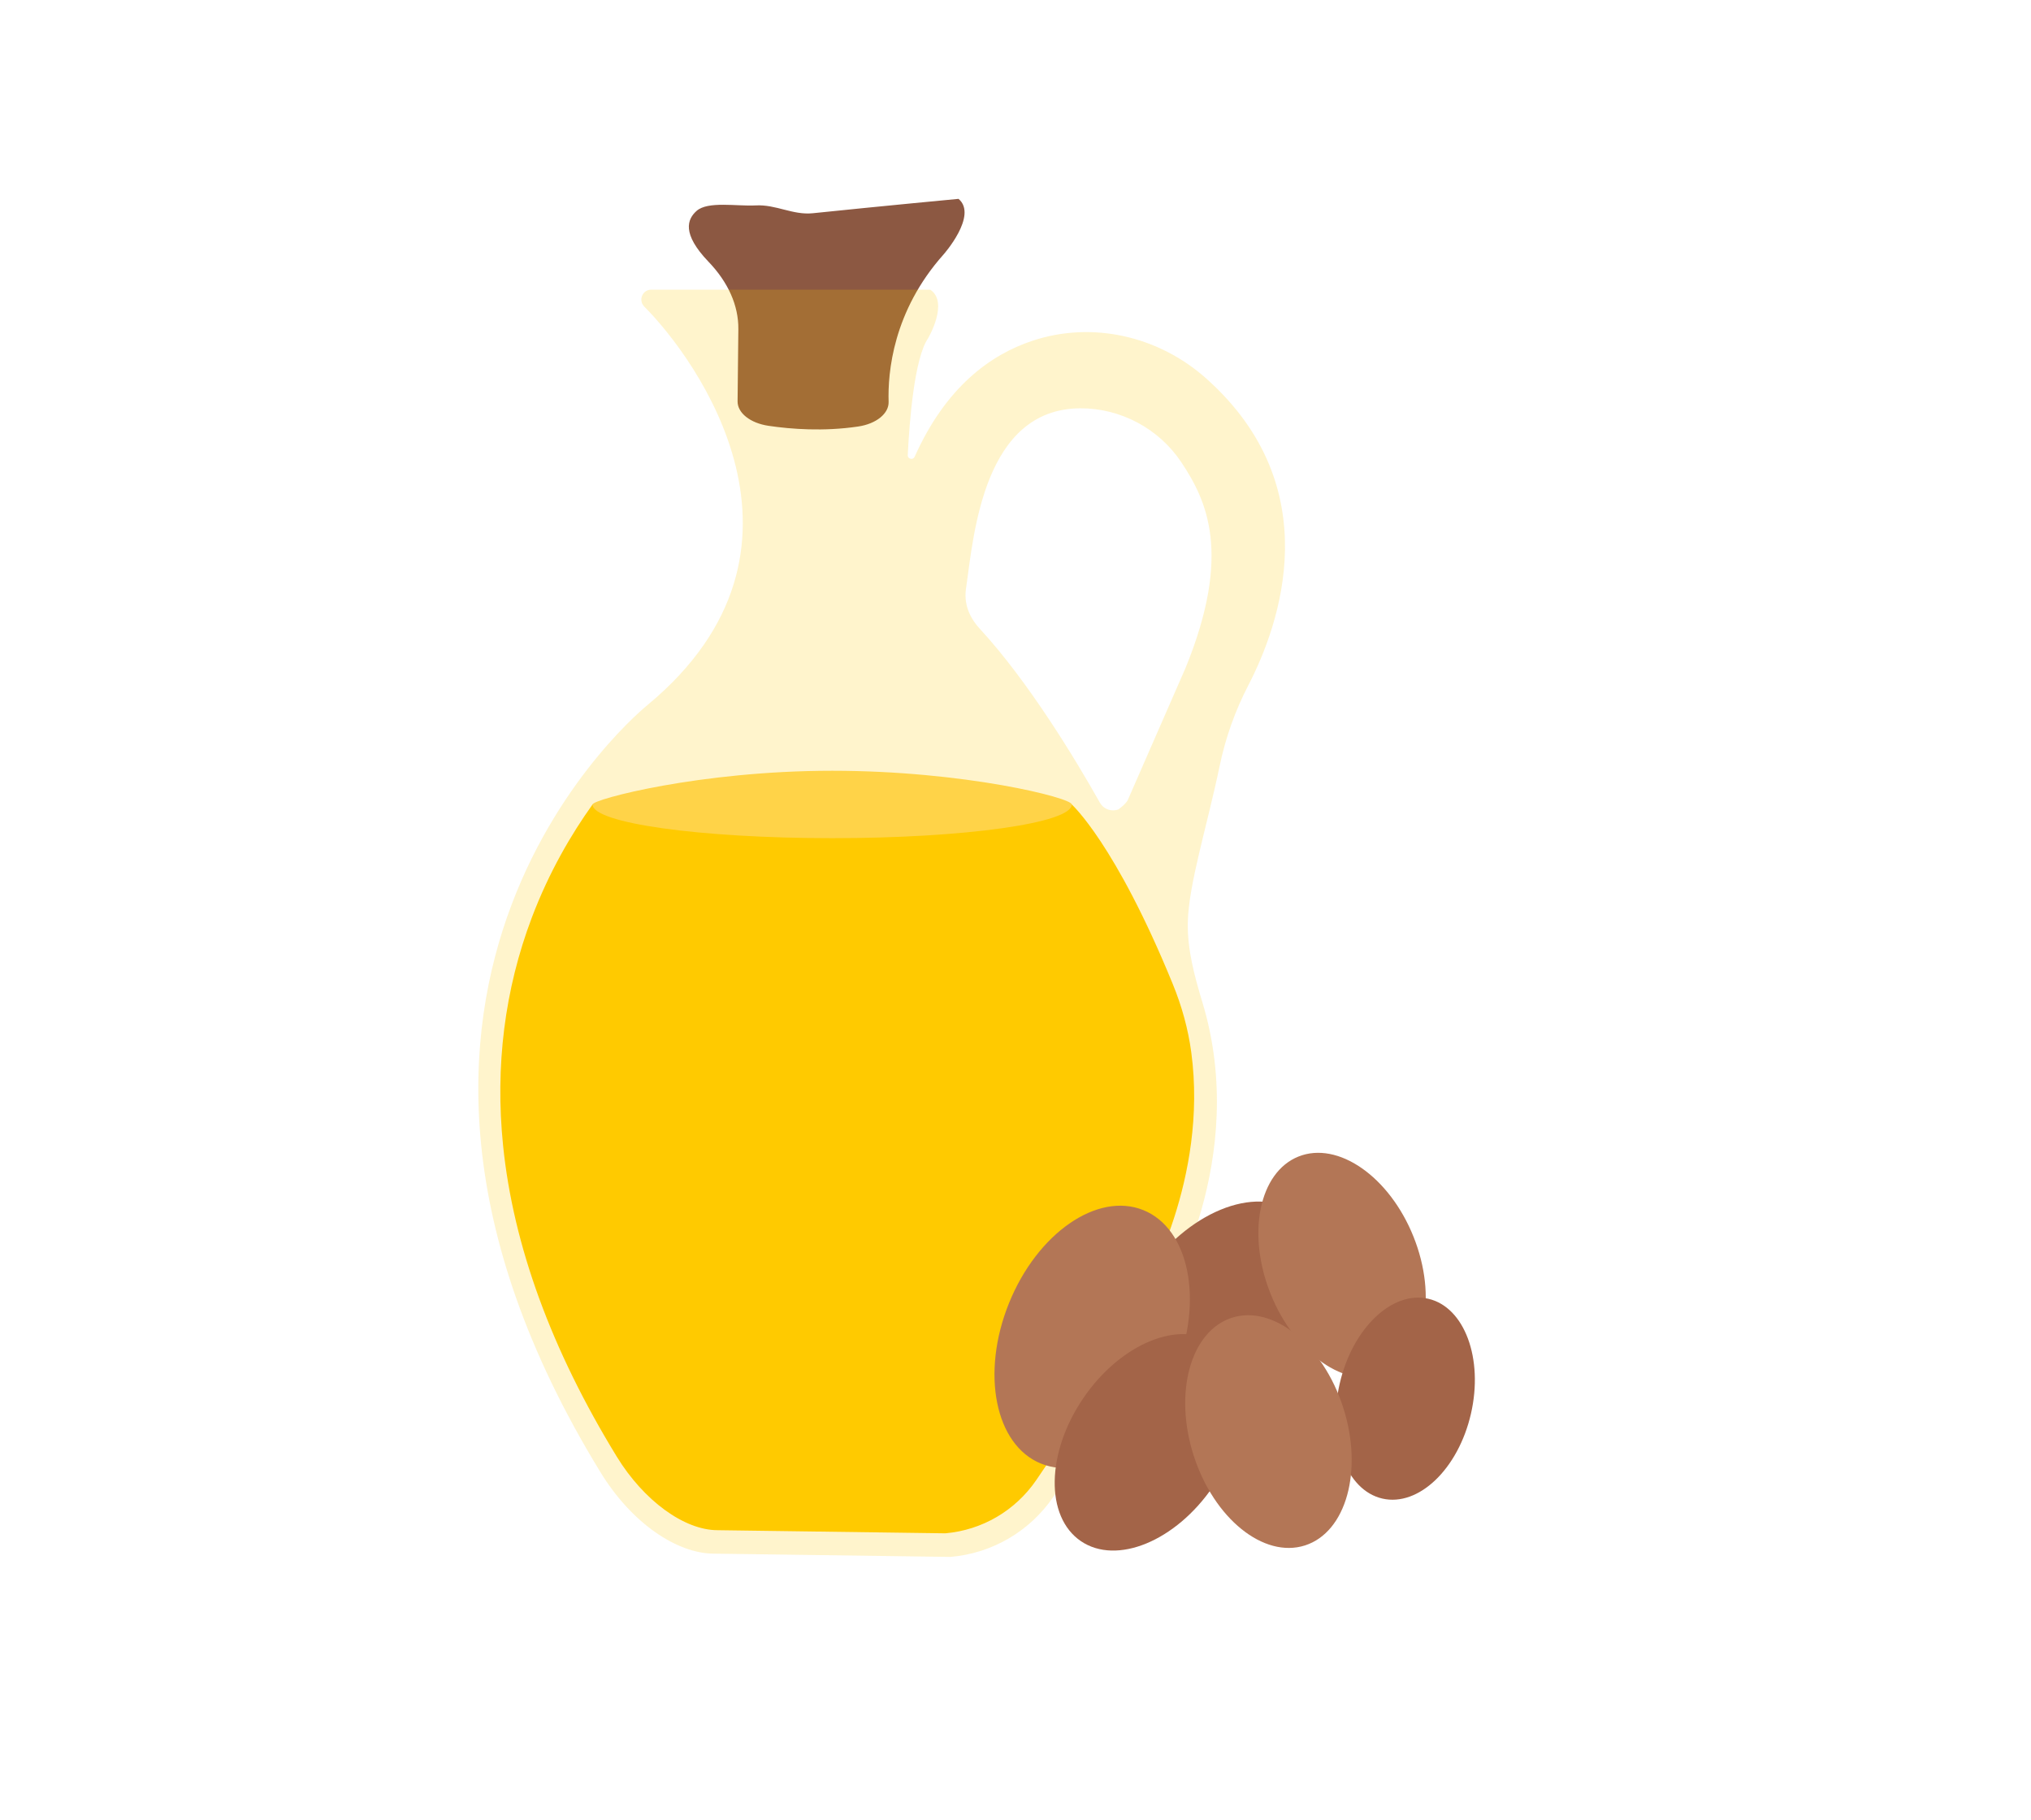 <?xml version="1.0" encoding="utf-8"?>
<!-- Generator: Adobe Illustrator 16.0.0, SVG Export Plug-In . SVG Version: 6.00 Build 0)  -->
<!DOCTYPE svg PUBLIC "-//W3C//DTD SVG 1.1//EN" "http://www.w3.org/Graphics/SVG/1.1/DTD/svg11.dtd">
<svg version="1.1" id="Layer_1" xmlns="http://www.w3.org/2000/svg" xmlns:xlink="http://www.w3.org/1999/xlink" x="0px" y="0px"
	 width="80px" height="71.667px" viewBox="0 0 80 71.667" enable-background="new 0 0 80 71.667" xml:space="preserve">
<path fill="#3BE273" d="M59.096,40.88"/>
<path fill="#8C5842" d="M29.769,8.09c-0.744,0.04-1.888-0.179-2.332,0.217c-0.364,0.324-0.592,0.894,0.472,2.003
	c0.774,0.807,1.185,1.725,1.174,2.658l-0.03,2.841c-0.004,0.453,0.496,0.855,1.221,0.962c0.887,0.131,2.164,0.228,3.523,0.028
	c0.728-0.107,1.219-0.518,1.205-0.972c-0.036-1.156,0.17-3.567,2.158-5.798c0,0,1.372-1.545,0.596-2.197c0,0-2.943,0.276-5.74,0.566
	C31.227,8.479,30.566,8.047,29.769,8.09z"/>
<path opacity="0.2" fill="#FFCA00" d="M47.507,14.902c-1.867-1.662-4.468-2.269-6.841-1.481c-1.663,0.552-3.416,1.832-4.637,4.566
	c-0.005,0.012-0.013,0.022-0.02,0.031c-0.001,0.002-0.003,0.005-0.005,0.007c-0.007,0.008-0.015,0.016-0.023,0.022c0,0,0,0,0,0
	c-0.01,0.007-0.02,0.011-0.03,0.015c-0.001,0.001-0.003,0.001-0.005,0.002c-0.01,0.003-0.02,0.006-0.031,0.007
	c-0.08,0.008-0.165-0.048-0.159-0.148c0.064-1.304,0.256-3.814,0.802-4.602c0,0,0.832-1.414,0.083-1.913H25.653
	c-0.349,0-0.521,0.419-0.276,0.666c2.058,2.065,7.514,9.549,0.147,15.677c0,0-13.701,10.923-1.87,30.235
	c1.233,2.014,3.022,3.204,4.472,3.204l9.312,0.128c1.634-0.138,3.115-1.001,4.043-2.352c1.435-2.087,3.547-5.381,4.391-7.806
	c0,0,3.375-5.476,1.488-11.691c-0.311-1.027-0.595-2.078-0.573-3.138c0.03-1.507,0.76-3.788,1.254-6.163
	c0.23-1.106,0.609-2.175,1.13-3.178C50.402,24.612,52.343,19.206,47.507,14.902z M46.703,26.295l-2.283,5.22
	c-0.086,0.163-0.367,0.364-0.367,0.364c-0.044,0.015-0.088,0.026-0.133,0.032c-0.227,0.027-0.469-0.07-0.6-0.304
	c-0.938-1.67-2.797-4.751-4.725-6.842c-0.705-0.764-0.563-1.458-0.53-1.685c0.293-2.084,0.701-6.975,4.479-6.999
	c1.589-0.01,3.104,0.798,3.984,2.12C47.536,19.712,48.532,21.804,46.703,26.295z"/>
<path fill="#FFCA00" d="M46.195,38.757c-2.262-5.537-3.979-7.073-3.979-7.073H23.34c-0.833,1.162-1.71,2.654-2.393,4.458
	c-1.068,2.824-1.449,5.843-1.131,8.974c0.399,3.931,1.905,8.054,4.479,12.254c1.061,1.731,2.655,2.896,3.972,2.896l8.969,0.123
	c1.449-0.127,2.752-0.889,3.579-2.092c1.211-1.763,3.367-5.072,4.189-7.438l0.015-0.042l0.024-0.038
	c0.027-0.046,2.552-4.334,1.881-9.332C46.8,40.523,46.549,39.62,46.195,38.757z"/>
<path fill="#FFD348" d="M42.217,31.684c0,0.733-4.225,1.327-9.438,1.327c-5.213,0-9.439-0.594-9.439-1.327
	c0-0.202,4.226-1.328,9.439-1.328C37.992,30.356,42.217,31.423,42.217,31.684z"/>
<g>
	
		<ellipse transform="matrix(-0.826 -0.563 0.563 -0.826 58.261 122.306)" fill="#A36448" cx="47.981" cy="52.173" rx="3.537" ry="5.386"/>
</g>
<g>
	<path fill="#133625" d="M48.917,55.641c-0.043,0-0.088-0.012-0.128-0.037c-1.428-0.901-4.139-0.375-4.165-0.369
		c-0.13,0.024-0.257-0.059-0.283-0.189s0.06-0.258,0.188-0.284c0.119-0.024,2.926-0.569,4.518,0.435
		c0.112,0.071,0.146,0.221,0.074,0.333C49.076,55.601,48.997,55.641,48.917,55.641z"/>
</g>
<g>
	<path fill="#133625" d="M46.748,56.566c-0.018,0-0.035-0.002-0.053-0.007c-0.131-0.029-0.213-0.158-0.184-0.288
		c0.439-1.935-0.916-2.745-0.93-2.752c-0.116-0.067-0.154-0.215-0.088-0.33c0.067-0.115,0.215-0.154,0.329-0.088
		c0.017,0.01,1.675,1,1.159,3.277C46.957,56.49,46.858,56.566,46.748,56.566z"/>
</g>
<g>
	
		<ellipse transform="matrix(-0.928 0.372 -0.372 -0.928 120.443 76.438)" fill="#B37656" cx="52.84" cy="49.85" rx="3.032" ry="4.616"/>
</g>
<g>
	
		<ellipse transform="matrix(-0.927 -0.374 0.374 -0.927 63.22 117.523)" fill="#B37656" cx="43.021" cy="52.623" rx="3.537" ry="5.385"/>
</g>
<g>
	
		<ellipse transform="matrix(-0.826 -0.563 0.563 -0.826 50.616 129.165)" fill="#A36448" cx="45.225" cy="56.777" rx="3.092" ry="4.71"/>
</g>
<g>
	
		<ellipse transform="matrix(-0.975 -0.224 0.224 -0.975 96.991 121.226)" fill="#A36448" cx="55.366" cy="55.116" rx="2.651" ry="4.036"/>
</g>
<g>
	
		<ellipse transform="matrix(-0.952 0.306 -0.306 -0.952 114.783 94.752)" fill="#B37656" cx="49.97" cy="56.366" rx="3.093" ry="4.709"/>
</g>
</svg>
